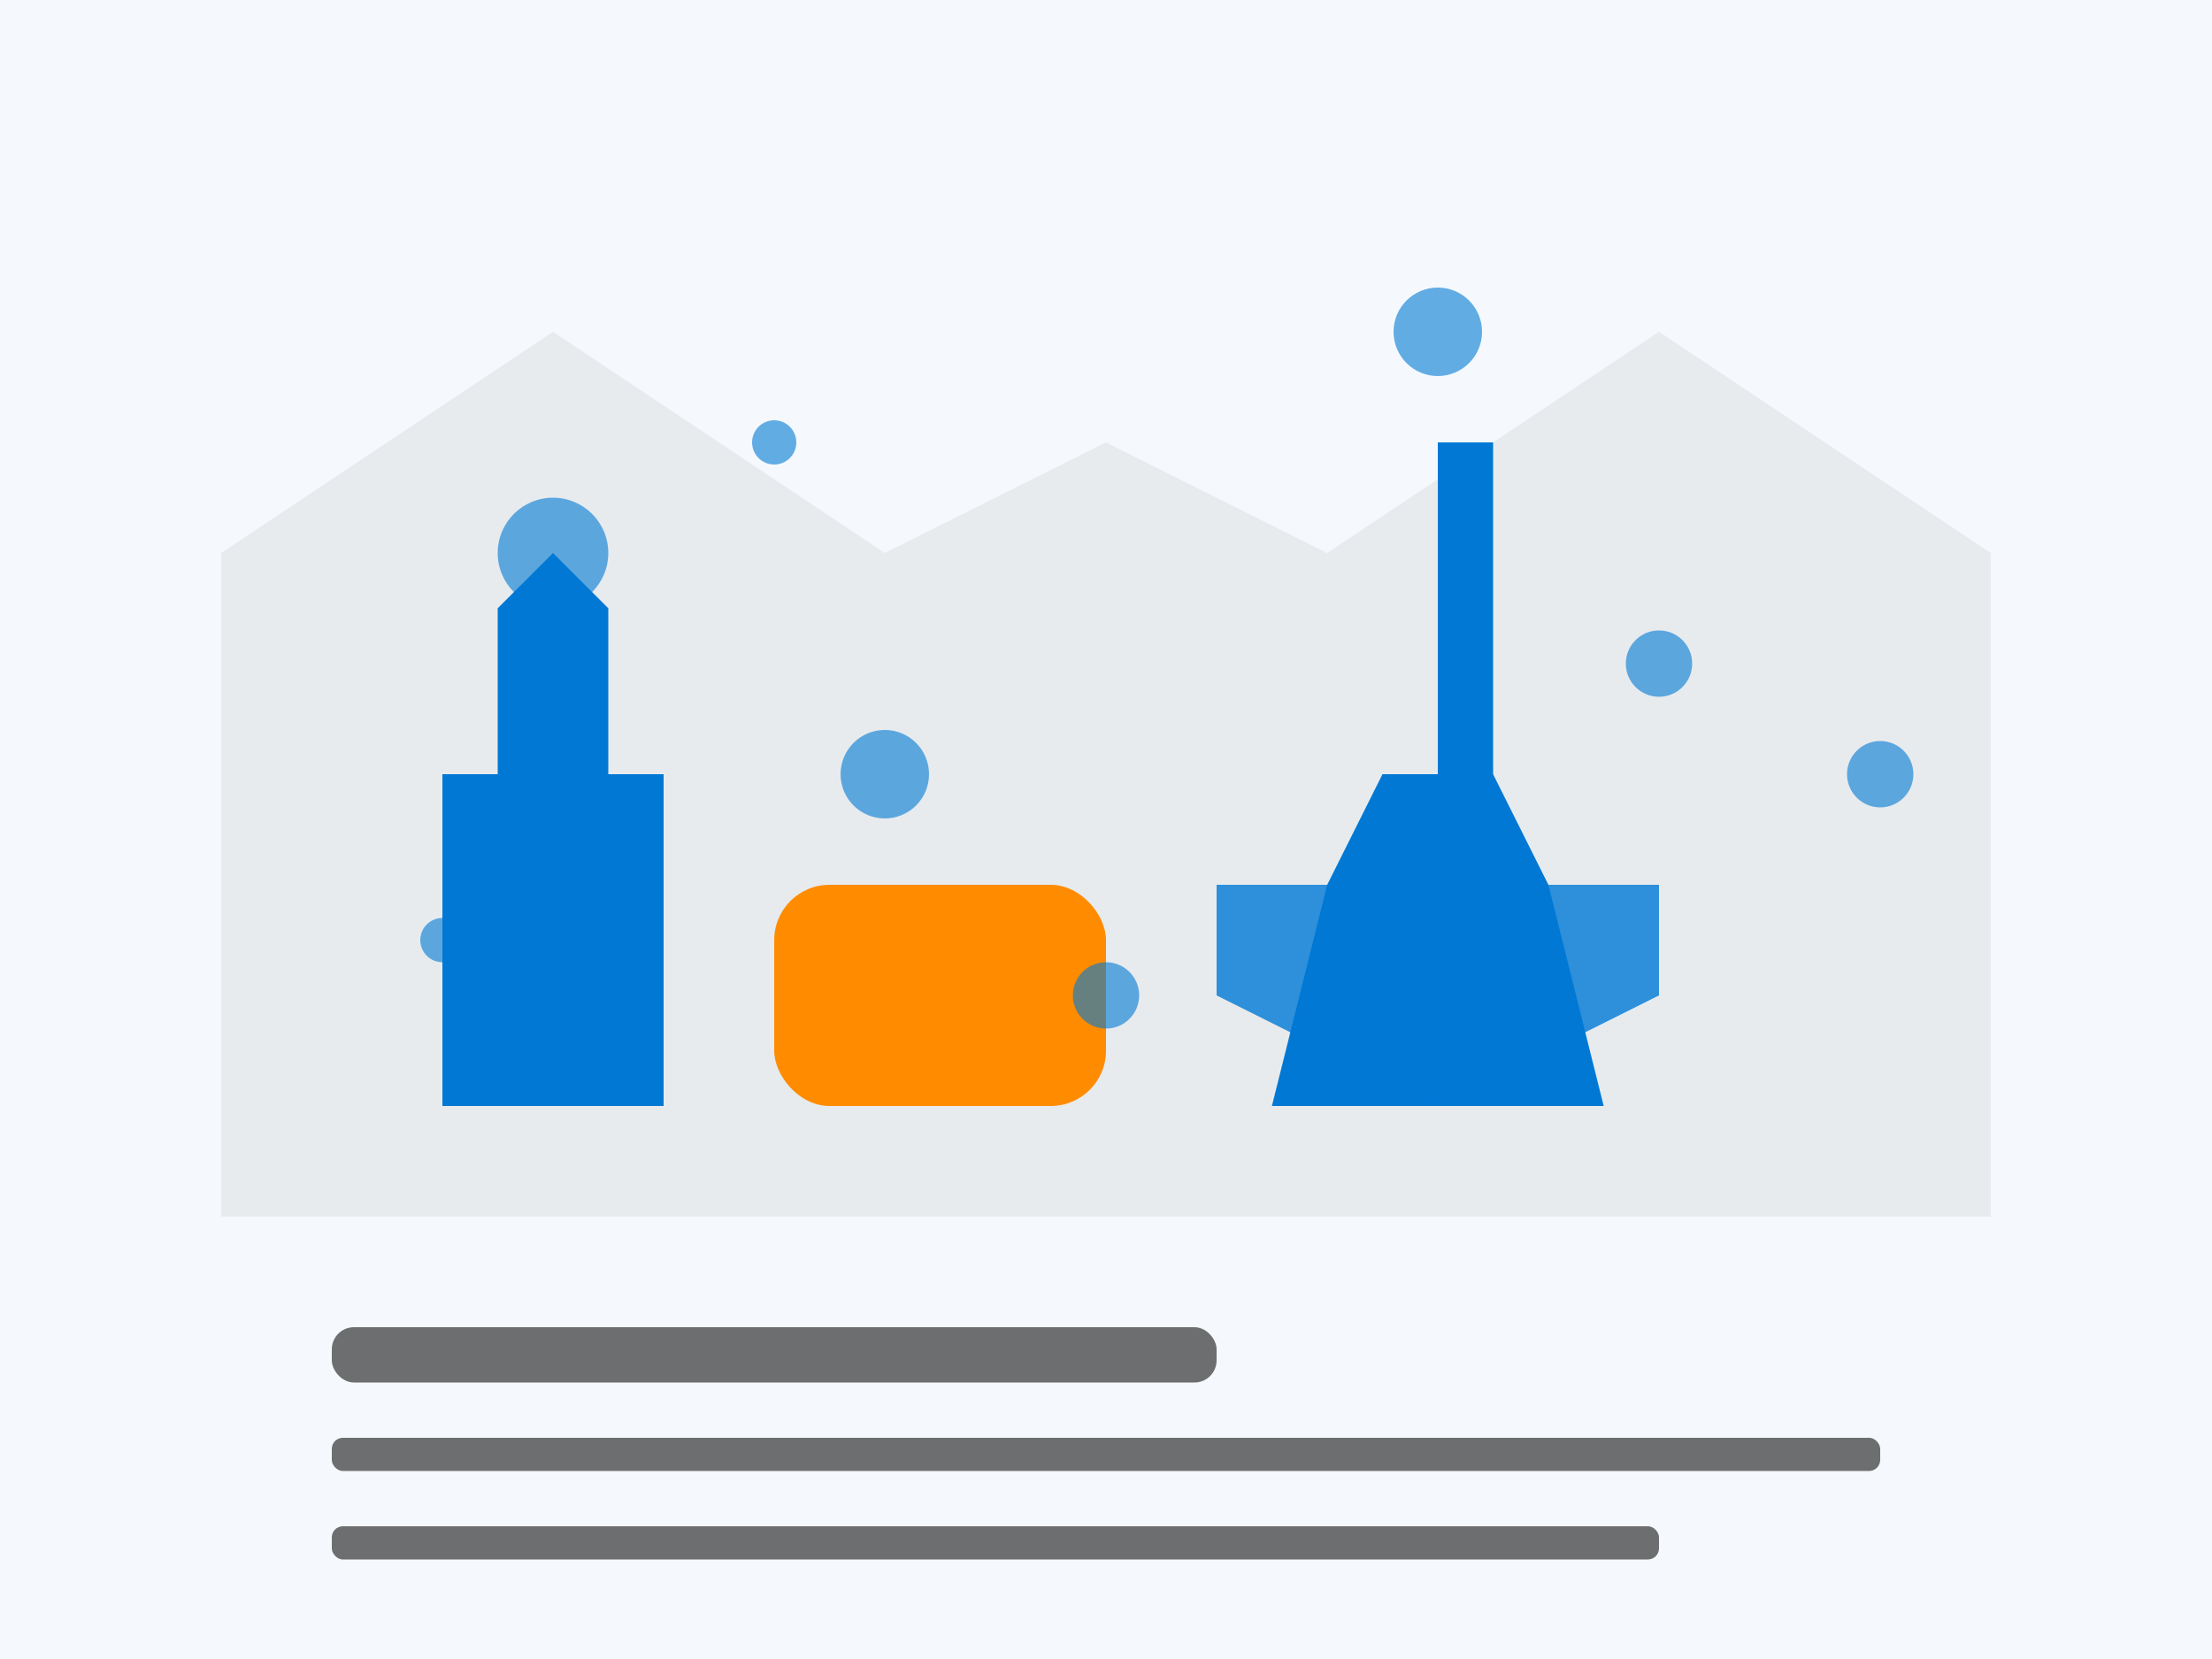 <svg xmlns="http://www.w3.org/2000/svg" width="200" height="150" viewBox="0 0 200 150">
  <style>
    .primary { fill: #0078d4; }
    .secondary { fill: #666666; }
    .accent { fill: #ff8c00; }
    .light { fill: #f5f9fd; }
    .dark { fill: #333333; }
  </style>
  
  <!-- Background -->
  <rect class="light" x="0" y="0" width="200" height="150" />
  
  <!-- House outline -->
  <path class="secondary" d="M50,30 L20,50 L20,110 L180,110 L180,50 L150,30 L120,50 L100,40 L80,50 L50,30 Z" opacity="0.1" />
  
  <!-- Cleaning supplies -->
  <g class="primary">
    <!-- Spray bottle -->
    <path d="M40,70 L60,70 L60,100 L40,100 Z" />
    <path d="M45,60 L55,60 L55,70 L45,70 Z" />
    <path d="M50,50 L55,55 L55,60 L45,60 L45,55 Z" />
    
    <!-- Cleaning cloth -->
    <rect x="70" y="80" width="30" height="20" rx="5" ry="5" class="accent" />
    
    <!-- Cleaning bucket -->
    <path d="M120,80 L140,80 L145,100 L115,100 Z" />
    <path d="M125,70 L135,70 L140,80 L120,80 Z" />
    
    <!-- Mop -->
    <rect x="130" y="40" width="5" height="40" />
    <path d="M110,80 L150,80 L150,90 C150,90 130,100 130,100 C130,100 110,90 110,90 L110,80 Z" opacity="0.8" />
  </g>
  
  <!-- Bubbles/sparkles -->
  <g class="primary" opacity="0.6">
    <circle cx="50" cy="50" r="5" />
    <circle cx="150" cy="60" r="3" />
    <circle cx="80" cy="70" r="4" />
    <circle cx="100" cy="90" r="3" />
    <circle cx="70" cy="40" r="2" />
    <circle cx="130" cy="30" r="4" />
    <circle cx="40" cy="85" r="2" />
    <circle cx="170" cy="70" r="3" />
  </g>
  
  <!-- Text area representation -->
  <g class="dark" opacity="0.7">
    <rect x="30" y="120" width="80" height="5" rx="2" ry="2" />
    <rect x="30" y="130" width="140" height="3" rx="1" ry="1" />
    <rect x="30" y="138" width="120" height="3" rx="1" ry="1" />
  </g>
</svg>
